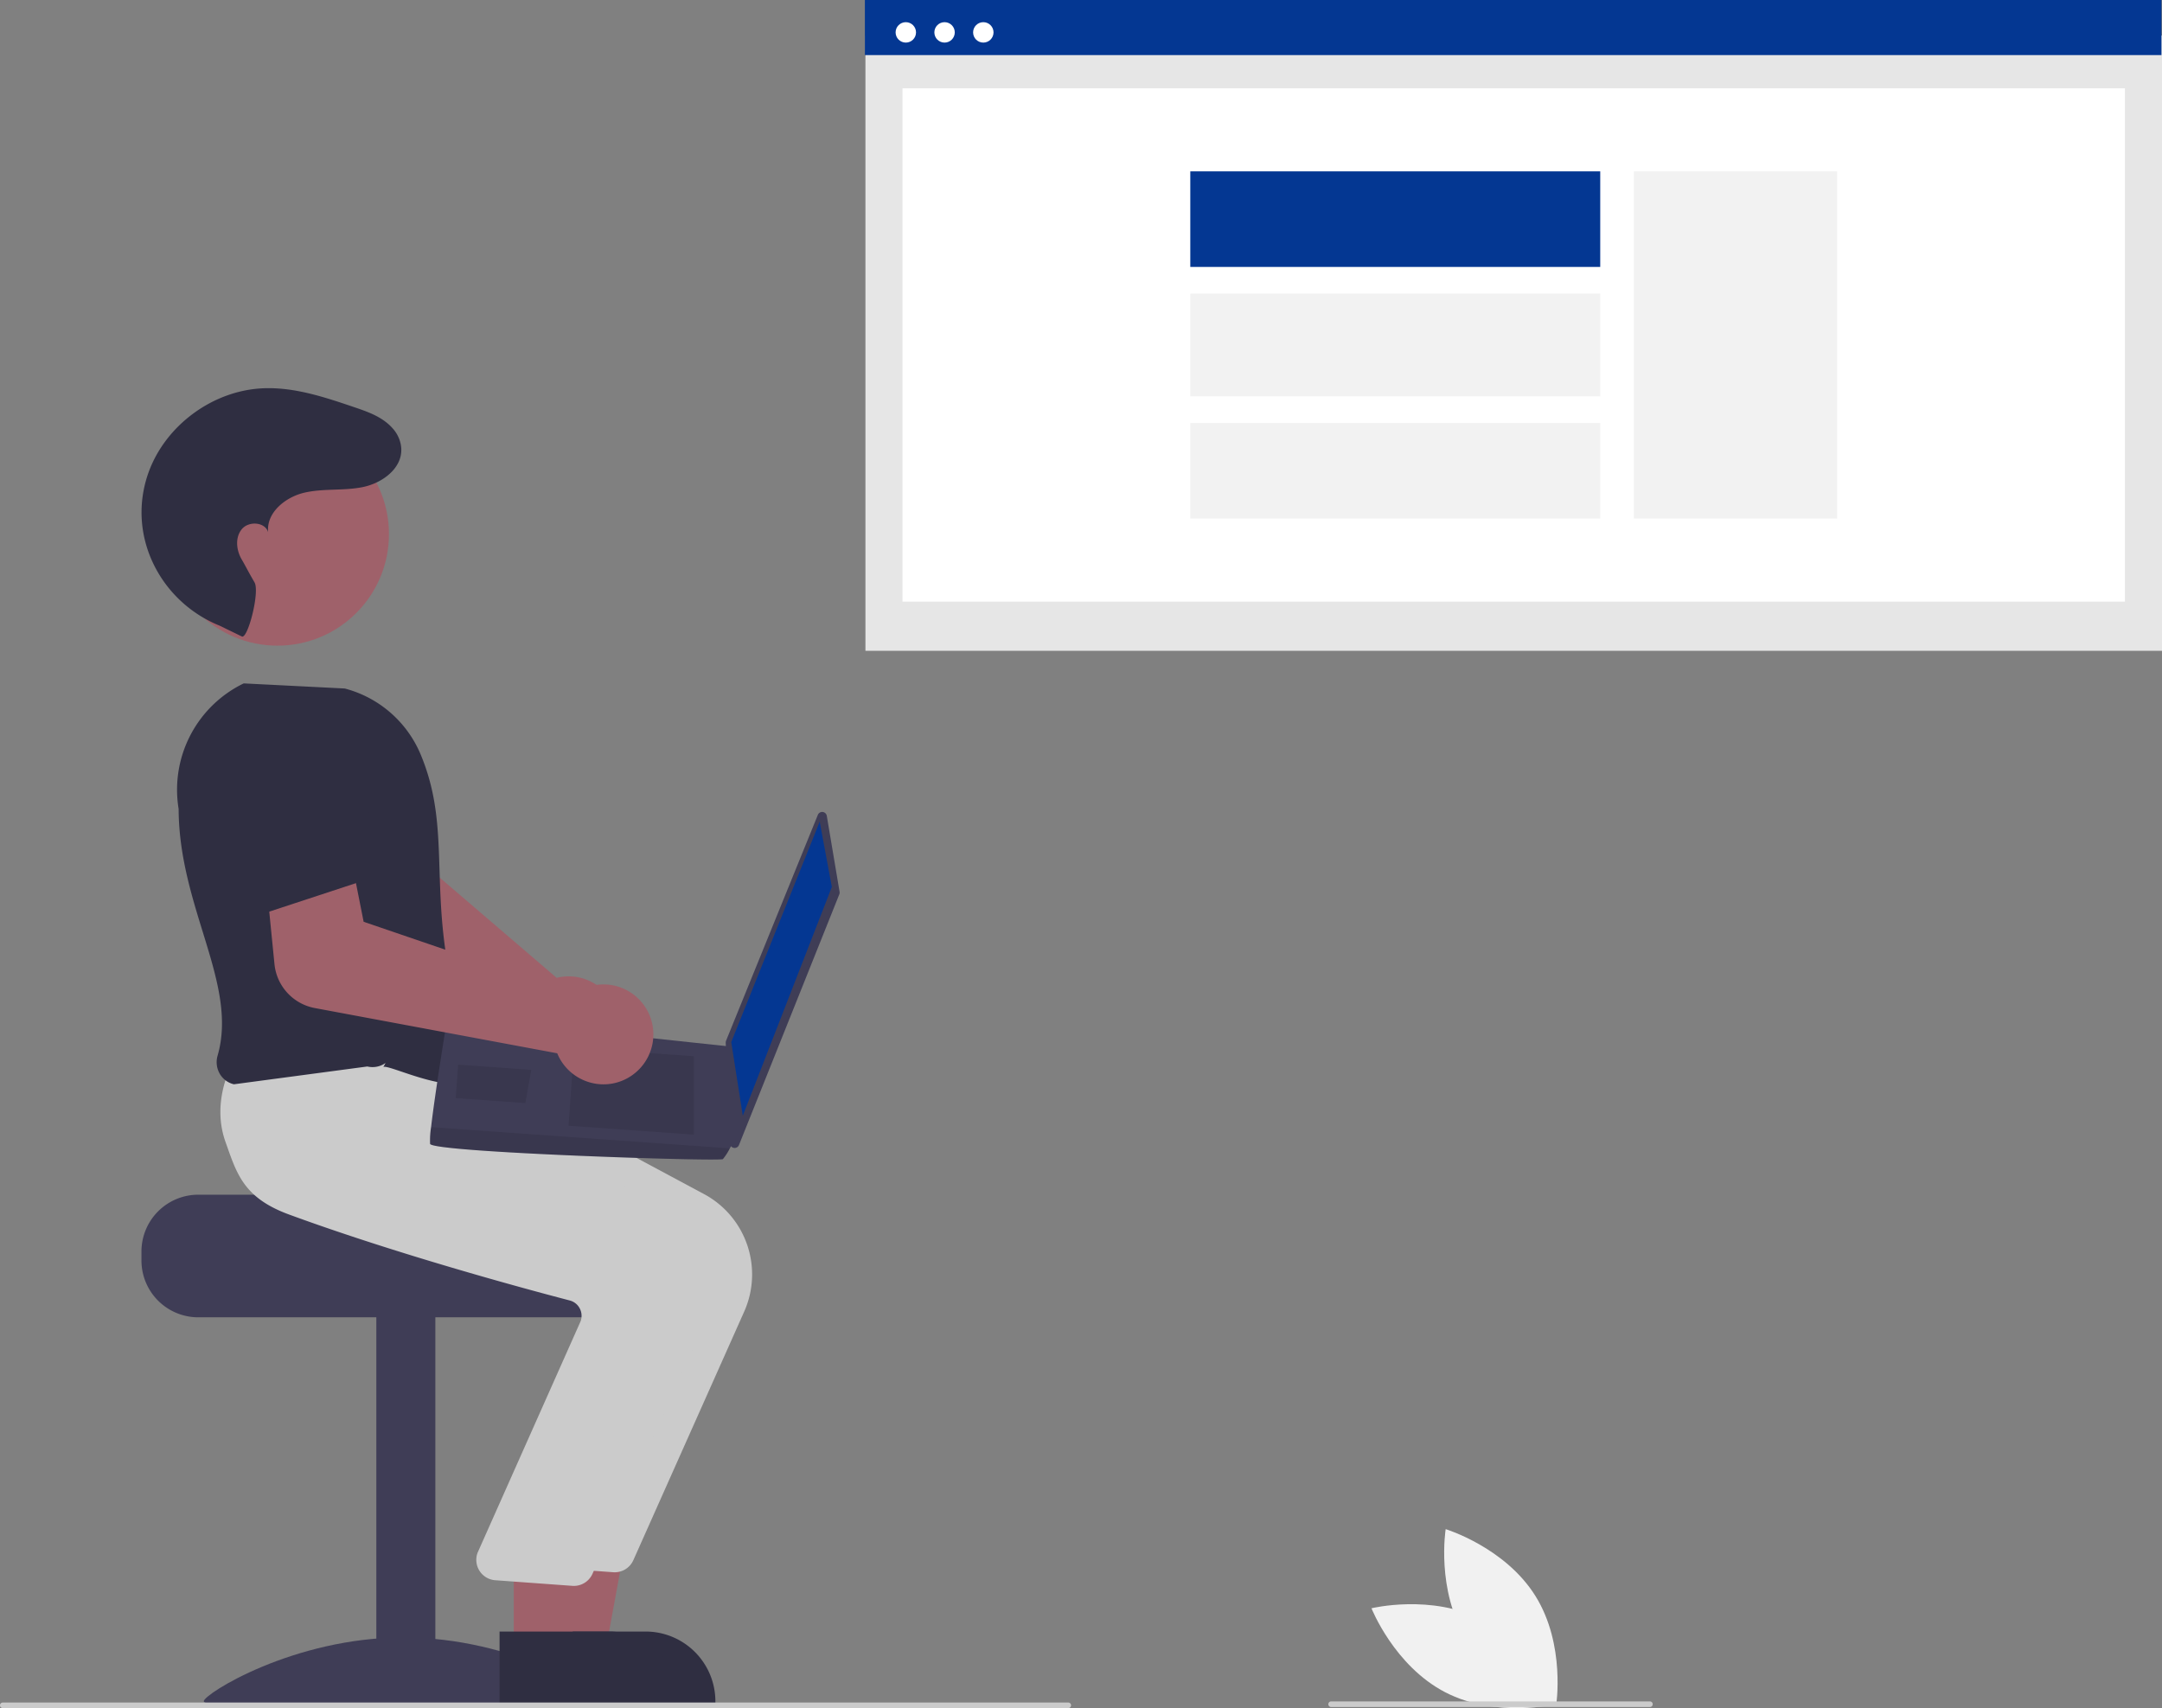 <svg xmlns="http://www.w3.org/2000/svg" width="773.114" height="610.804"><rect width="100%" height="100%" fill="#808080" stroke="none"/><path fill="#e6e6e6" d="M309.473 12.711h463.641v220.006H309.473z" data-name="Rectangle 62"/><path fill="#fff" d="M322.731 31.577h437.126v183.558H322.731z" data-name="Rectangle 75"/><path fill="#043792" d="M309.276 0h463.641v19.697H309.276z" data-name="Rectangle 80"/><circle cx="323.913" cy="11.582" r="3.651" fill="#fff" data-name="Ellipse 90"/><circle cx="337.77" cy="11.582" r="3.651" fill="#fff" data-name="Ellipse 91"/><circle cx="351.627" cy="11.582" r="3.651" fill="#fff" data-name="Ellipse 92"/><path fill="#f2f2f2" d="M584.272 61.279h72.676v124.155h-72.676z"/><path fill="#043792" d="M425.64 61.277h146.59v34.175H425.64z"/><path fill="#f2f2f2" d="M425.64 104.969h146.59v36.771H425.64zm0 46.288h146.59v34.175H425.64z"/><path fill="#9f616a" d="M221.203 367.101a17.867 17.867 0 0 0-19.79-17.862 17 17 0 0 0-2.348.433l-60.464-51.828 3.613-19.475-29.801-9.658-8.986 31.21a18.1 18.1 0 0 0 7.68 20.205l74.382 47.044a17 17 0 0 0 .091 1.752 17.867 17.867 0 0 0 21.691 15.502 17 17 0 0 0 2.105-.608 17.92 17.92 0 0 0 11.827-16.715"/><path fill="#3f3d56" d="M70.882 427.21h77.958c0 2.24 80.345 4.059 80.345 4.059a21 21 0 0 1 3.426 3.247 20.15 20.15 0 0 1 4.71 12.99v3.248a20.305 20.305 0 0 1-20.298 20.298H70.882a20.315 20.315 0 0 1-20.298-20.298v-3.247a20.326 20.326 0 0 1 20.298-20.298"/><path fill="#3f3d56" d="M134.573 470.245h21.109v136.399h-21.109z"/><path fill="#3f3d56" d="M215.763 608.34c0 2.555-31.988.989-71.447.989s-71.447 1.566-71.447-.988 31.988-22.806 71.447-22.806 71.447 20.252 71.447 22.806"/><path fill="#9f616a" d="m196.707 589.916 19.906-.002 9.471-51.632-29.381.002z"/><path fill="#2f2e41" d="m191.63 609.212 64.189-.002v-.812a24.984 24.984 0 0 0-24.984-24.984h-.002l-39.205.002Z"/><path fill="#cbcbcb" d="m226.481 557.898 39.687-88.997a32.616 32.616 0 0 0-14.32-41.868l-86.082-46.16-39.282-3.342-36.234-3.294-.262.443c-.334.564-8.125 14.021-2.858 28.776 3.994 11.192 14.385 19.935 30.882 25.984 38.507 14.12 82.991 26.187 100.329 30.72a5.6 5.6 0 0 1 3.59 2.857 5.68 5.68 0 0 1 .319 4.544L185.38 550.4a7.307 7.307 0 0 0 6.185 9.79l27.55 2.006q.35.033.698.033a7.3 7.3 0 0 0 6.668-4.33"/><path fill="#9f616a" d="m183.716 589.916 19.906-.002 9.472-51.632-29.381.002z"/><path fill="#2f2e41" d="m178.639 609.212 64.19-.002v-.812a24.984 24.984 0 0 0-24.984-24.984h-.003l-39.204.002Z"/><path fill="#cbcbcb" d="m211.867 562.77 39.687-88.997a32.616 32.616 0 0 0-14.32-41.869l-86.083-46.16-39.281-3.342-28.38-2.461.003-.39c-.334.565-8.125 14.021-2.859 28.777 3.995 11.192 6.266 19.934 22.764 25.984 38.507 14.119 82.99 26.187 100.329 30.719a5.6 5.6 0 0 1 3.59 2.857 5.68 5.68 0 0 1 .319 4.545l-36.87 82.837a7.307 7.307 0 0 0 6.185 9.79l27.55 2.006q.35.034.698.034a7.3 7.3 0 0 0 6.668-4.33"/><path fill="#2f2e41" d="M137.075 381.564c1.902-1.346 29.228 12.99 34.1 1.624-22.734-56.833-7.068-81.374-20.994-113.965a40.58 40.58 0 0 0-26.9-23.025l-36.13-1.824-.187.09a42.23 42.23 0 0 0-23.089 44.799c.129 35.469 21.35 62.52 13.93 88.247a8.32 8.32 0 0 0 .786 6.468 7.93 7.93 0 0 0 5.06 3.75l47.704-6.364a8.06 8.06 0 0 0 6.522-1.262Z"/><circle cx="99.209" cy="190.998" r="39.882" fill="#9f616a"/><path fill="#2f2e41" d="M86.505 227.605c2.12.927 6.459-15.958 4.515-19.335-2.89-5.022-2.72-4.986-4.639-8.309s-2.348-7.87.137-10.794 8.236-2.536 9.37 1.13c-.73-6.963 6.157-12.56 12.979-14.132s14.017-.597 20.876-1.996c7.96-1.625 16.243-8.297 13.067-17.051a12.3 12.3 0 0 0-2.405-3.953c-3.67-4.126-8.802-5.888-13.821-7.591-10.442-3.544-21.168-7.132-32.188-6.741-18.105.643-35.22 13.159-41.319 30.218a42.5 42.5 0 0 0-1.76 6.536c-3.782 20.337 8.028 40.397 27.21 48.14Z"/><path fill="#3f3d56" d="m295.654 291.738 4.574 27.156a1.67 1.67 0 0 1-.097.9l-35.88 89.653a1.672 1.672 0 0 1-3.222-.551l-1.52-36.028a1.7 1.7 0 0 1 .121-.7l32.827-80.781a1.672 1.672 0 0 1 3.197.351"/><path fill="#043792" d="m293.114 293.823 4.346 23.33-31.841 81.811-4.134-26.317z"/><path fill="#3f3d56" d="M153.804 409.03c.784 3.058 103.64 6.368 104.707 5.443a21.7 21.7 0 0 0 2.474-3.828 150 150 0 0 0 2.076-3.856l-1.69-32.529-101.322-10.828s-4.482 27.146-5.89 39.617a30 30 0 0 0-.355 5.98"/><path d="m248.114 377.702.009 28.025-44.814-3.186 1.983-27.884zm-58.397 4.855.271-.034-2.116 11.914-24.897-1.77.85-11.951z" opacity=".1" style="isolation:isolate"/><path d="M367.247 553.628c.784 3.058 103.64 6.368 104.707 5.443a21.7 21.7 0 0 0 2.474-3.827l-106.826-7.596a30 30 0 0 0-.355 5.98" opacity=".1" style="isolation:isolate" transform="translate(-213.443 -144.598)"/><path fill="#9f616a" d="m112.503 360.453 86.764 16.192a17 17 0 0 0 .734 1.593 17.9 17.9 0 0 0 11.491 8.973 17.72 17.72 0 0 0 14.4-2.609 17.864 17.864 0 0 0-18.476-30.511 17 17 0 0 0-2.02 1.272l-75.36-25.744-3.858-19.43-31.26 2.069 3.24 32.57a17.77 17.77 0 0 0 14.345 15.625"/><path fill="#2f2e41" d="m93.86 326.785 45.422-14.929-10.596-30.423a18.135 18.135 0 0 0-20.107-11.923 18.135 18.135 0 0 0-15.153 18.088Z"/><path fill="#cbcbcb" d="M382 610.804H1a1 1 0 1 1 0-2h381a1 1 0 0 1 0 2"/><path fill="#f1f1f1" d="M530.207 579.297c18.274 9.457 26.398 30.049 26.398 30.049s-21.502 5.258-39.776-4.2-26.399-30.048-26.399-30.048 21.503-5.258 39.777 4.2"/><path fill="#f1f1f1" d="M524.363 586.11c10.905 17.448 32.086 23.88 32.086 23.88s3.502-21.857-7.403-39.306-32.086-23.881-32.086-23.881-3.501 21.858 7.403 39.306"/><path fill="#cbcbcb" d="M590 610.407H476a1 1 0 0 1 0-2h114a1 1 0 0 1 0 2"/></svg>